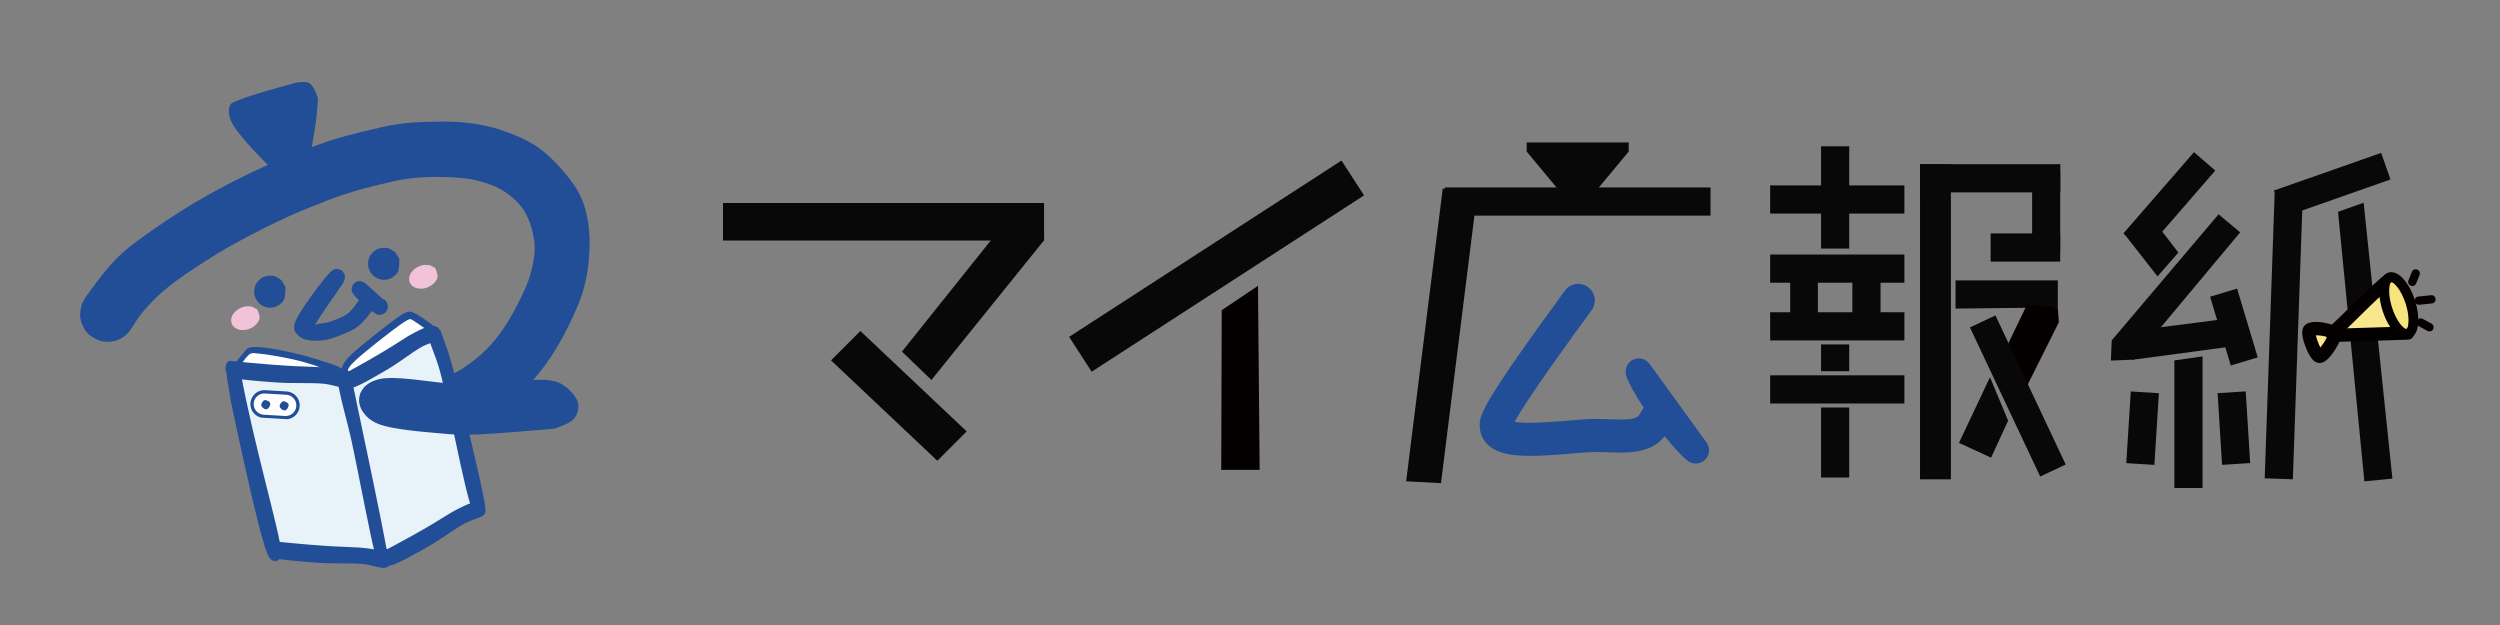 <?xml version="1.0" encoding="UTF-8"?>
<svg id="_レイヤー_1" data-name="レイヤー_1" xmlns="http://www.w3.org/2000/svg" xmlns:xlink="http://www.w3.org/1999/xlink" version="1.1" viewBox="0 0 51.024 12.756">
  <rect x="0" y="0" width="51.024" height="12.756" fill="#808080" stroke="none"/>
  <!-- Generator: Adobe Illustrator 29.6.1, SVG Export Plug-In . SVG Version: 2.1.1 Build 9)  -->
  <defs>
    <style>
      .st0 {
        fill: none;
      }

      .st1 {
        fill: #f2c2d9;
      }

      .st2 {
        fill: #e7f2f9;
      }

      .st3, .st4 {
        fill: #090808;
      }

      .st4, .st5, .st6, .st7 {
        fill-rule: evenodd;
      }

      .st8 {
        clip-path: url(#clippath-17);
      }

      .st9 {
        clip-path: url(#clippath-19);
      }

      .st10 {
        clip-path: url(#clippath-11);
      }

      .st11 {
        clip-path: url(#clippath-16);
      }

      .st12 {
        clip-path: url(#clippath-18);
      }

      .st13 {
        clip-path: url(#clippath-10);
      }

      .st14 {
        clip-path: url(#clippath-15);
      }

      .st15 {
        clip-path: url(#clippath-13);
      }

      .st16 {
        clip-path: url(#clippath-14);
      }

      .st17 {
        clip-path: url(#clippath-12);
      }

      .st18 {
        clip-path: url(#clippath-30);
      }

      .st19 {
        clip-path: url(#clippath-27);
      }

      .st20 {
        clip-path: url(#clippath-29);
      }

      .st21 {
        clip-path: url(#clippath-26);
      }

      .st22 {
        clip-path: url(#clippath-28);
      }

      .st23 {
        clip-path: url(#clippath-20);
      }

      .st24 {
        clip-path: url(#clippath-21);
      }

      .st25 {
        clip-path: url(#clippath-22);
      }

      .st26 {
        clip-path: url(#clippath-23);
      }

      .st27 {
        clip-path: url(#clippath-24);
      }

      .st28 {
        clip-path: url(#clippath-25);
      }

      .st29 {
        clip-path: url(#clippath-1);
      }

      .st30 {
        clip-path: url(#clippath-3);
      }

      .st31 {
        clip-path: url(#clippath-4);
      }

      .st32 {
        clip-path: url(#clippath-2);
      }

      .st33 {
        clip-path: url(#clippath-7);
      }

      .st34 {
        clip-path: url(#clippath-6);
      }

      .st35 {
        clip-path: url(#clippath-9);
      }

      .st36 {
        clip-path: url(#clippath-8);
      }

      .st37 {
        clip-path: url(#clippath-5);
      }

      .st5 {
        fill: #f8e78d;
      }

      .st6 {
        fill: #f7e47e;
      }

      .st38 {
        fill: #fff;
      }

      .st39, .st7 {
        fill: #040000;
      }

      .st40 {
        clip-path: url(#clippath);
      }

      .st41 {
        fill: #214e97;
      }
    </style>
    <clipPath id="clippath">
      <path class="st0" d="M4.905,7.4c.056-.054.063-.047.068-.05.007-.009-.009-.043,0-.061.011-.029.05-.059.081-.081.029-.023.068-.043.104-.054.029-.009.068-.016.088-.014.014.002.023.014.029.014.005.002.007,0,.009,0,.002.002,0,.005.002.007.007.005.034.009.041.018.005.005-.002.018.002.023.007.005.023,0,.038.002.027.002.07.009.102.014.029.005.056.009.084.014.025.005.047.009.072.014l.068.007c.027.005.054.005.081.007.027.002.052.005.081.007.032.005.066.011.097.018.029.007.061.014.09.023.023.007.043.016.066.023.025.007.052.014.077.02.029.007.061.016.09.023.025.007.047.014.072.023.025.007.052.011.077.02.025.007.05.011.07.025.02.016.047.043.05.066.002.025-.02.063-.043.079-.023.016-.059.011-.088.011-.027.002-.052-.005-.077-.007-.029-.002-.056-.005-.088-.009-.038-.005-.084-.018-.122-.023-.036-.007-.066-.007-.099-.011-.034-.005-.066-.011-.099-.016-.036-.007-.075-.009-.111-.014-.032-.005-.061-.011-.09-.016-.027-.002-.054-.005-.081-.009-.027-.002-.054-.005-.081-.007-.027-.002-.056-.009-.084-.007-.027.005-.05.023-.077.029-.029.007-.063.007-.097.007-.029.002-.061.005-.093.005-.029,0-.07,0-.09-.005-.011-.002-.016-.009-.025-.009-.014,0-.027.011-.045.014-.027.002-.086.009-.111-.009-.025-.02-.038-.108-.038-.108"/>
    </clipPath>
    <clipPath id="clippath-1">
      <path class="st0" d="M7.081,7.574c.025-.127.043-.142.056-.16.014-.02.029-.038.043-.059.016-.023.032-.052.047-.075.016-.02.032-.036.047-.054.014-.018.029-.038.045-.056.016-.018.032-.034.052-.052.025-.023.056-.05.081-.072.023-.023.043-.043.063-.061.018-.016.036-.029.056-.045.02-.016.041-.032.061-.047.025-.016.05-.032.075-.047.023-.014.047-.025.07-.038s.043-.029.066-.043c.023-.018.045-.036.07-.052.025-.018.054-.032.079-.045.025-.011.047-.02.068-.034.018-.014.032-.032.05-.047.018-.018.038-.036.059-.05.023-.014.043-.023.068-.032s.052-.023.079-.025c.025,0,.05.009.075.018.025.009.05.02.072.034.02.014.038.027.059.043.02.016.041.032.061.047.02.014.038.029.059.041.018.014.045.029.056.036.007.005.009.007.014.011.002.005.007.009.009.014.002.005.005.011.007.016.002.005.002.011.002.016v.018c-.002.005-.005.011-.007.016-.002.005-.005.009-.009.014-.002.005-.007.009-.011.011-.005.005-.009.007-.016.009-.005.002-.009.005-.016.005h-.016c-.007,0-.011-.002-.018-.002-.005-.002-.007-.005-.014-.009-.014-.007-.054-.034-.059-.036,0,0-.007.011-.016.018-.011.014-.036.036-.054.052-.018.016-.036.032-.056.045-.018.016-.036.032-.056.045s-.043.027-.063.038c-.018.011-.041.02-.05.027l-.005.009c-.011.011-.038.038-.063.059-.032.027-.081.061-.115.084-.025.016-.041.025-.066.038-.027.016-.059.036-.09.052-.029.016-.063.032-.093.047-.029.014-.059.029-.084.043-.023.011-.041.02-.061.032-.023.011-.043.023-.066.034-.023.014-.045.032-.066.045-.02.016-.036.029-.059.043-.023.016-.047.032-.07.045-.02.009-.052.018-.054.023q-.002,0-.002.002s-.005.002-.009.002c-.002.002-.007.005-.007.005h-.009c-.005,0-.009.002-.009.002,0,0-.007-.002-.009-.002h-.009c-.007.002-.014.009-.025.016-.016.009-.043.025-.068.034-.025.009-.056.023-.081.016-.027-.005-.07-.059-.07-.059"/>
    </clipPath>
    <clipPath id="clippath-2">
      <path class="st0" d="M1.728,6.094c.352-.499.549-.723.718-.883.156-.147.285-.242.483-.386.296-.215.736-.511,1.139-.743.42-.246.886-.483,1.331-.687.434-.197.933-.389,1.308-.515.273-.09.483-.14.723-.199.237-.056.472-.117.707-.151.233-.032.47-.041.698-.045.219-.005.434-.007.651.016.226.025.454.063.68.133.244.077.524.19.734.321.183.113.323.242.47.398.165.174.35.4.459.612.097.192.145.391.178.599.034.217.032.456.016.68-.016.224-.052.445-.113.662-.061.221-.163.438-.262.651-.099.21-.212.422-.332.614-.115.183-.237.352-.371.511-.127.154-.251.291-.402.425-.165.142-.375.287-.551.4-.149.095-.321.185-.436.237-.068.032-.111.052-.169.063-.059.014-.124.016-.183.007-.061-.007-.122-.025-.176-.052-.054-.027-.106-.063-.149-.106-.043-.043-.079-.093-.106-.147-.027-.054-.047-.115-.056-.174-.007-.061-.007-.124.005-.183.011-.059.034-.12.061-.172.029-.054.07-.104.115-.145.043-.041.097-.075.154-.099.054-.023.115-.038.176-.045.061-.005.124,0,.183.014s.117.041.167.072c.052.032.099.075.138.12.038.047.07.104.09.158.02.056.034.12.036.181.002.059-.007.124-.025.181-.016.059-.045.115-.079.165-.034.047-.079.095-.129.129-.047.036-.106.066-.163.084-.059.018-.122.027-.181.025-.061,0-.124-.014-.181-.034s-.113-.05-.158-.088c-.047-.036-.09-.084-.124-.136-.032-.05-.059-.108-.072-.167-.016-.059-.02-.122-.016-.181.005-.061.018-.124.043-.178.023-.056.056-.111.097-.156.038-.043.079-.072.14-.115.106-.07.296-.145.443-.242.16-.106.337-.237.479-.38.138-.136.258-.289.368-.45.111-.163.208-.341.298-.52.088-.178.181-.355.235-.549.056-.199.108-.416.093-.628-.016-.224-.09-.49-.201-.675-.102-.169-.249-.303-.411-.409-.167-.111-.375-.183-.581-.233-.217-.052-.456-.061-.687-.066-.235-.007-.483.005-.707.034-.208.027-.391.077-.594.124-.215.052-.438.111-.657.181-.226.072-.447.16-.675.251-.239.097-.454.183-.723.314-.357.172-.827.411-1.215.646-.382.233-.818.517-1.1.755-.199.167-.332.316-.468.477-.122.145-.206.341-.314.436-.077.068-.154.106-.239.129-.084.02-.185.023-.269.002-.086-.02-.183-.079-.242-.124-.041-.032-.063-.056-.09-.099-.038-.063-.088-.165-.099-.253-.011-.086.009-.197.029-.269.016-.05.063-.12.063-.12"/>
    </clipPath>
    <clipPath id="clippath-3">
      <path class="st0" d="M5.93,3.802c-.619-.559-1.139-1.115-1.23-1.369-.041-.115-.036-.221-.004-.286.034-.066.104-.07.198-.111.205-.088.81-.258,1.019-.312.089-.023.129-.043.196-.046.068-.003.153-.016.211.026.067.049.135.181.16.273.019.081 0.0.145-.007.238-.009.142-.029.317-.063.512-.045.277-.138.831-.203.986-.023.06-.038.084-.07.104-.032.02-.077.029-.116.019-.036-.007-.083-.043-.11-.07-.018-.016-.03-.035-.041-.061-.015-.037-.027-.104-.027-.143.001-.026.005-.047.016-.067.015-.031.048-.078.082-.092.032-.017.085-.012.115-.006.026.008.039.016.059.032.027.027.068.081.083.118.011.025.017.043.016.072.002.038-.005.099-.024.134-.018.038-.059.068-.088.081-.021.007-.038.009-.06.004-.032-.005-.084-.023-.115-.055-.03-.029-.06-.087-.075-.124-.009-.026-.009-.036-.01-.074.003-.159.154-.966.23-1.211.037-.119.136-.204.109-.247-.065-.095-1.044.45-1.181.331-.058-.052-.066-.272-.032-.287.068-.033.579.76.805.994.146.155.327.236.387.339.034.056.042.109.038.159-.004.05-.027.103-.058.132-.029.029-.082.044-.122.041-.03.001-.088-.035-.088-.035"/>
    </clipPath>
    <clipPath id="clippath-4">
      <path class="st0" d="M5.708,3.236c-.348-.319-.456-.463-.516-.565-.04-.074-.08-.131-.082-.2-.004-.08.036-.197.086-.255.046-.054.104-.064.19-.091.161-.054.575-.137.719-.13.06.001.094.007.13.03.035.026.069.078.082.125.013.044.006.109-.004.148-.012.034-.032.061-.054.079-.024.019-.061.011-.081.04-.035.044-.036.168-.063.242-.026.068-.052.133-.092.19-.04.056-.088.131-.147.147-.065.017-.164-.021-.227-.065-.06-.045-.109-.126-.149-.194-.036-.063-.07-.141-.08-.2-.009-.051-.005-.103.004-.137.006-.024.013-.04.03-.057.023-.027.065-.06.101-.067.036-.009.089.005.119.02.021.008.034.02.05.041.022.028.051.078.056.121.007.042-.005.102-.017.133-.008.025-.018.038-.036.055-.024.021-.074.048-.106.053-.022.004-.037.001-.061-.007-.03-.012-.077-.042-.103-.075-.023-.034-.041-.091-.045-.128-.004-.025-0-.046.006-.068.004-.021.01-.042.024-.062.02-.027.064-.066.094-.077.021-.009.036-.012.058-.01.031.003.078.015.113.047.056.051.172.213.156.277-.011.054-.173.117-.189.093-.032-.038.192-.441.279-.558.053-.07.099-.124.152-.136.04-.013.094.007.13.03.035.026.069.078.082.125.013.044.011.108-.004.148-.018.044-.045.074-.092.103-.09.056-.328.086-.456.099-.089.007-.22-.04-.232-.006-.01.028.08.114.136.176.071.077.219.179.268.246.026.033.039.054.048.09.007.042.004.109-.009.149-.012.034-.03.06-.054.079-.031.023-.089.038-.126.036-.03-.001-.086-.034-.086-.034"/>
    </clipPath>
    <clipPath id="clippath-5">
      <path class="st0" d="M5.826,5.855c0,.206-.023.26-.054.3-.032.038-.077.075-.124.095-.045.023-.104.032-.154.029-.052-.002-.106-.02-.149-.047-.045-.025-.086-.068-.111-.111-.027-.043-.045-.099-.047-.149s.007-.108.027-.154c.023-.047.059-.093.097-.124.041-.032.093-.054.145-.063.05-.009.106-.007.156.009.047.014.133.081.133.081"/>
    </clipPath>
    <clipPath id="clippath-6">
      <path class="st0" d="M7.014,5.76c-.675.976-.596.881-.544.858.056-.025.12-.011.192-.032.104-.027.273-.09.364-.142.063-.034.095-.063.142-.111.066-.066.156-.217.203-.255.02-.016.032-.018.05-.025.016-.005.034-.009.054-.007.029.005.075.016.102.038.027.02.05.059.056.09.009.034.005.077-.009.108-.014.032-.043.063-.072.081-.029.016-.077.02-.106.018-.02,0-.034-.005-.052-.016-.025-.016-.061-.045-.077-.077-.014-.029-.02-.072-.014-.106.007-.034.034-.075.054-.095.014-.016.025-.023.045-.029.027-.009.079-.014.108-.009.02.005.034.009.05.023.023.018.056.059.068.084.009.02.011.034.011.054-.002.029-.011.063-.034.104-.038.072-.149.208-.219.276-.05.052-.093.084-.145.117-.056.036-.111.061-.183.09-.099.043-.262.106-.366.131-.075.018-.133.023-.197.025-.061.002-.124.002-.183-.009-.056-.009-.115-.02-.163-.05-.052-.032-.111-.084-.133-.138-.018-.052-.02-.097.005-.174.068-.206.576-.886.714-1.021.043-.041.068-.056.099-.066.027-.009.056-.007.081,0,.025.007.052.018.072.038.023.025.05.07.054.106.005.038-.029.117-.029.117"/>
    </clipPath>
    <clipPath id="clippath-7">
      <path class="st0" d="M7.455,5.778c.441.395.454.42.461.454.005.034-.005.077-.02.106-.016.029-.047.059-.079.072-.032.014-.075.018-.108.011-.034-.009-.07-.032-.093-.059-.02-.025-.034-.072-.038-.102-.002-.02,0-.034.007-.054.011-.027.036-.068.063-.088.027-.02.068-.034.104-.032.034,0,.077.02.102.036.016.011.027.023.036.041.014.025.029.07.027.104-.002.034-.018.075-.041.099-.023.025-.061.047-.095.054-.034.007-.063.007-.106-.014-.102-.045-.366-.282-.441-.375-.034-.043-.052-.068-.056-.106-.005-.036.009-.086.027-.117.014-.023.038-.041.061-.054.023-.011.05-.02.079-.018.034.002.111.041.111.041"/>
    </clipPath>
    <clipPath id="clippath-8">
      <path class="st0" d="M8.151,5.286c0,.206-.023.26-.054.3-.032.038-.077.075-.124.095-.045.023-.104.032-.154.029-.052-.002-.106-.02-.149-.047-.045-.025-.086-.068-.111-.111-.027-.043-.045-.099-.047-.149-.002-.05.007-.108.027-.154.023-.047.059-.093.097-.124.041-.032.093-.054.145-.063.05-.009.106-.007.156.009.047.014.133.081.133.081"/>
    </clipPath>
    <clipPath id="clippath-9">
      <path class="st0" d="M5.251,6.316c.057.134.053.178.037.216-.016.037-.045.077-.08.107-.032.031-.08.058-.123.075-.045.017-.096.025-.14.023-.045 0-.092-.013-.125-.032-.035-.018-.066-.049-.082-.08-.016-.032-.024-.073-.02-.11.006-.039.024-.082.048-.116.026-.035.064-.069.106-.094.04-.024.089-.043.135-.051.044-.008.136.005.136.005"/>
    </clipPath>
    <clipPath id="clippath-10">
      <path class="st0" d="M8.884,5.471c.057.134.053.178.037.216-.016.037-.045.077-.08.107-.032.031-.08.058-.123.075-.045.017-.096.025-.14.023-.045 0-.092-.013-.125-.032-.035-.018-.066-.049-.082-.08-.016-.032-.024-.073-.02-.11.006-.039.024-.082.048-.116.026-.035.064-.069.106-.094.04-.024.089-.043.135-.051.044-.008.136.005.136.005"/>
    </clipPath>
    <clipPath id="clippath-11">
      <path class="st0" d="M4.765,7.758c.025-.115.036-.142.052-.167s.034-.047.054-.068c.02-.02.043-.038.068-.054.025-.014.052-.027.079-.036s.056-.014.086-.016c.029,0,.059,0,.088.007.027.005.081.025.081.025,0,0,.059.025.102.045.077.036.219.131.323.165.084.029.203.061.242.045.016-.009.005-.032.023-.043.05-.034.264-.047.395-.041.138.009.276.075.411.095.127.018.255.038.377.023.122-.018.244-.072.359-.117.113-.045.224-.099.33-.156.108-.059.217-.113.316-.192.104-.081.169-.242.289-.294.133-.056.377-.072.486-.005.097.063.122.239.158.366.038.124.038.258.066.386.025.133.066.269.095.404.027.136.056.276.075.409.02.127.029.294.041.373.005.038.005.07.016.084.005.007.011.002.018.009.014.02.007.124.014.174.005.038.007.059.018.102.025.086.142.328.154.364.002.007-.002.007,0,.014.011.036.169.215.183.334.014.122-.036.287-.113.389-.075.099-.235.169-.337.215-.077.032-.142.025-.217.052-.081.029-.163.079-.253.127-.111.056-.244.133-.364.19-.115.056-.276.09-.341.151-.041.036-.025.09-.068.117-.072.047-.26.038-.391.038-.131,0-.26-.034-.393-.041-.138-.007-.282.005-.422,0-.142-.005-.285-.025-.422-.023-.133,0-.307.038-.395.027-.05-.005-.072-.034-.108-.034-.034-.002-.077.038-.102.027-.02-.009-.018-.056-.041-.077-.025-.02-.072-.007-.106-.034-.059-.052-.106-.278-.16-.314-.027-.016-.052.014-.077-.005-.068-.043-.233-.325-.217-.434.009-.075.136-.108.156-.174.02-.066-.011-.136-.027-.219-.023-.111-.063-.255-.099-.384-.036-.136-.088-.276-.124-.411-.036-.136-.059-.269-.093-.402-.036-.133-.115-.282-.117-.398-.002-.088.061-.212.056-.237,0-.005-.005-.007-.005-.009,0,0,0-.016-.007-.025-.011-.014-.05-.025-.07-.043-.023-.018-.045-.038-.063-.061-.018-.023-.034-.047-.045-.075-.011-.027-.02-.054-.025-.084-.007-.027-.007-.086-.007-.086"/>
    </clipPath>
    <clipPath id="clippath-12">
      <path class="st0" d="M8.992,6.754c.153.407.194.549.263.803.149.566.62,2.486.647,2.782.005.054.004.071-.007.098-.009.029-.03.058-.057.071-.032.013-.096.009-.129-.01-.027-.015-.051-.046-.063-.076-.013-.029-.022-.07-.014-.101.008-.038.048-.092.08-.107.026-.013.058-.014.087-.001.034.018.084.067.097.108.013.041.003.112-.015.144-.015.029-.044.045-.07.053-.026.006-.061.005-.089-.012-.032-.019-.053-.045-.086-.117-.147-.317-.49-2.223-.667-2.85-.09-.314-.218-.566-.232-.7-.006-.051-.003-.08.01-.109.013-.03.045-.057.072-.066.029-.012.069-.007.098.007s.075.082.075.082"/>
    </clipPath>
    <clipPath id="clippath-13">
      <path class="st0" d="M6.922,7.668c.072-.215.083-.233.104-.266.034-.047.069-.093.139-.162.169-.164.735-.606.916-.737.073-.052.104-.079.159-.103.047-.02.083-.048.145-.037.112.022.414.241.472.302.015.015.019.026.024.04.005.014.006.034.003.047-.003.013-.011.028-.019.034-.009.007-.023.01-.036.006-.015-.005-.038-.025-.048-.042-.007-.013-.011-.032-.011-.046.001-.014.005-.032.014-.041.009-.011.033-.019.049-.014.017.006.036.03.045.049.006.014.008.033.007.046-.002.015-.009.031-.017.037-.009.009-.015.015-.033.013-.059-.008-.329-.212-.402-.253-.028-.014-.039-.027-.058-.028-.021-.001-.035.01-.059.02-.043.023-.097.057-.177.115-.187.133-.736.563-.895.718-.062.061-.087.083-.124.143-.043.068-.069.232-.109.256-.02.013-.05.003-.066-.014-.015-.015-.024-.081-.024-.081"/>
    </clipPath>
    <clipPath id="clippath-14">
      <path class="st0" d="M4.701,7.366c1.297.13,1.574.111,1.798.126.17.013.346.037.448.06.055.009.091.005.124.034.03.027.061.081.072.123.009.033.007.074-.001.104-.007.03-.022.063-.042.076-.024.015-.072.017-.1-.006-.028-.023-.059-.086-.064-.132-.006-.045.007-.115.028-.144.021-.027.066-.041.095-.028.029.013.067.066.079.11.012.044.008.117-.007.153-.015.036-.045.052-.086.063-.089.019-.266-.056-.439-.073-.257-.025-.633-.003-.947-.025-.315-.022-.805-.057-.94-.108-.039-.014-.055-.022-.073-.046-.019-.026-.036-.07-.041-.108-.005-.036.002-.085.012-.113.008-.023.021-.039.036-.051.014-.012.048-.016.048-.016"/>
    </clipPath>
    <clipPath id="clippath-15">
      <path class="st0" d="M6.968,7.661c1.009-.55,1.197-.704,1.367-.804.13-.075.271-.144.358-.178.045-.02.068-.042.109-.035.038.007.093.034.126.062.026.021.05.055.062.083.013.027.023.062.016.081-.008.024-.042.05-.075.046-.034-.004-.094-.039-.125-.073-.032-.033-.064-.095-.067-.129-.001-.032.023-.066.052-.07.029-.004.088.019.123.048.035.029.077.089.088.125.011.036-.001.064-.024.093-.052.06-.224.09-.359.163-.2.109-.456.316-.695.457-.239.141-.612.36-.74.387-.036.008-.052.01-.08.001-.029-.012-.068-.038-.094-.066-.025-.026-.05-.069-.059-.096-.008-.022-.009-.041-.005-.058.003-.016.025-.037.025-.037"/>
    </clipPath>
    <clipPath id="clippath-16">
      <path class="st0" d="M5.544,11.044c1.281.132,1.554.114,1.775.13.168.013.341.038.442.06.054.01.09.005.122.034.029.027.061.081.071.123.009.033.007.074-.001.104-.006.03-.021.063-.041.076-.024.015-.071.017-.099-.006-.027-.023-.059-.086-.063-.132-.006-.045.007-.115.027-.144.02-.027.065-.04.094-.027.029.013.066.066.078.11.012.044.009.117-.006.153-.015.036-.044.052-.085.062-.088.019-.262-.056-.433-.074-.254-.026-.624-.004-.935-.027-.31-.023-.794-.058-.928-.11-.038-.014-.054-.022-.073-.046-.019-.026-.035-.07-.04-.108-.005-.036.002-.085.012-.113.007-.023.02-.039.035-.051.013-.012.048-.016.048-.016"/>
    </clipPath>
    <clipPath id="clippath-17">
      <path class="st0" d="M7.774,11.278c1.065-.562,1.265-.72,1.445-.823.137-.077.285-.148.376-.182.047-.02.072-.043.114-.036.038.007.094.034.126.063.026.022.048.057.059.085.012.028.02.063.012.083-.009.025-.045.051-.08.047-.034-.004-.095-.04-.125-.074-.031-.034-.061-.097-.062-.132 0-.033.027-.067.057-.072.03-.005.089.019.124.049.035.03.074.091.084.128.009.037-.004.066-.03.095-.057.062-.235.092-.377.167-.211.112-.484.323-.737.467s-.647.368-.78.396c-.038.008-.054.011-.082.001-.03-.012-.068-.039-.094-.067-.024-.027-.047-.07-.056-.098-.007-.022-.007-.042-.002-.06.004-.016.027-.038.027-.038"/>
    </clipPath>
    <clipPath id="clippath-18">
      <path class="st0" d="M7.166,7.676c.784,3.715.769,3.748.744,3.777-.019.027-.051.04-.084.037-.037-.001-.099-.039-.127-.072-.022-.03-.035-.07-.036-.106.001-.045.023-.114.053-.14.033-.023.097-.028.135-.009.038.019.082.078.095.127.01.046-0.0.12-.026.152-.025.034-.088.051-.126.045-.031-.003-.062-.03-.085-.054-.021-.027-.027-.044-.045-.103-.088-.27-.369-1.798-.505-2.403-.085-.368-.172-.661-.217-.885-.029-.137-.056-.251-.059-.334-.001-.049.002-.087.016-.117.009-.024.025-.042.047-.052.025-.013.07-.02.1-.011.023.006.044.017.064.04.023.024.055.108.055.108"/>
    </clipPath>
    <clipPath id="clippath-19">
      <path class="st0" d="M4.913,7.605c.256,1.423.808,3.292.824,3.646.003.082-.005.117-.024.149-.018.028-.049.043-.078.047-.027.006-.064.003-.092-.019-.032-.022-.075-.084-.083-.13s.015-.113.039-.143c.02-.024.051-.039.083-.036.036.001.097.035.124.066.024.028.035.069.036.102.003.034-.006.072-.021.1-.015.025-.043.049-.072.058-.027.008-.063.007-.091-.009-.034-.02-.059-.047-.094-.118-.155-.323-.582-2.325-.7-2.876-.048-.224-.066-.321-.088-.47-.022-.136-.06-.308-.047-.393.006-.047.022-.077.044-.099.024-.023.062-.037.095-.033.032.002.07.023.095.048.025.027.05.11.05.11"/>
    </clipPath>
    <clipPath id="clippath-20">
      <path class="st0" d="M4.657,7.585c.383-.474.389-.478.417-.486.049-.016.13-.019.221-.015.154.008.422.061.617.102.181.039.346.082.517.135.174.054.444.136.518.186.024.016.035.03.039.048.005.017-.003.045-.016.058-.011.014-.039.021-.057.02-.014-.001-.028-.008-.037-.019-.01-.009-.018-.023-.019-.037-0-.017.009-.046.023-.057.013-.013.042-.017.059-.013.014.002.026.012.035.023.008.009.013.025.014.038.001.013-.004.029-.013.04-.011.012-.026.024-.055.026-.087.005-.376-.141-.548-.194-.149-.045-.263-.078-.42-.112-.2-.043-.536-.102-.684-.113-.071-.003-.102-.022-.16.006-.11.055-.304.425-.373.466-.02.013-.032.012-.045.009-.014-.002-.031-.012-.04-.023-.009-.011-.016-.029-.014-.045.001-.014.017-.041.017-.041"/>
    </clipPath>
    <clipPath id="clippath-21">
      <rect class="st0" x="5.33" y="7.755" width=".57" height="1.011" transform="translate(-2.969 13.369) rotate(-86.553)"/>
    </clipPath>
    <clipPath id="clippath-22">
      <path class="st0" d="M5.412,7.963l.438.026c.075.005.146.039.196.095s.076.131.071.206c-.005.075-.039.146-.095.196s-.131.076-.206.071l-.438-.026c-.075-.005-.146-.039-.196-.095-.05-.057-.076-.131-.071-.206.005-.075.039-.146.095-.196s.131-.076.206-.071Z"/>
    </clipPath>
    <clipPath id="clippath-23">
      <rect class="st0" x="5.336" y="7.75" width=".565" height="1.017" transform="translate(-2.963 13.37) rotate(-86.553)"/>
    </clipPath>
    <clipPath id="clippath-24">
      <rect class="st0" x="5.321" y="7.764" width=".602" height="1.026" transform="translate(-2.978 13.391) rotate(-86.553)"/>
    </clipPath>
    <clipPath id="clippath-25">
      <path class="st0" d="M5.412,7.963l.438.026c.075.005.146.039.196.095s.076.131.071.206c-.005.075-.039.146-.095.196s-.131.076-.206.071l-.438-.026c-.075-.005-.146-.039-.196-.095-.05-.057-.076-.131-.071-.206.005-.075.039-.146.095-.196s.131-.076.206-.071Z"/>
    </clipPath>
    <clipPath id="clippath-26">
      <rect class="st0" x="5.707" y="8.192" width=".187" height=".183" transform="translate(-3.188 12.915) rotate(-82.262)"/>
    </clipPath>
    <clipPath id="clippath-27">
      <path class="st0" d="M5.894,8.267c-.013.065-.044.096-.065.106-.015.006-.03.006-.044 0-.022-.005-.058-.035-.068-.053-.009-.014-.011-.029-.009-.045.005-.022.029-.059.045-.073.014-.009.027-.013.044-.013.023.003.078.038.078.038"/>
    </clipPath>
    <clipPath id="clippath-28">
      <rect class="st0" x="5.33" y="8.169" width=".187" height=".183" transform="translate(-3.492 12.522) rotate(-82.262)"/>
    </clipPath>
    <clipPath id="clippath-29">
      <path class="st0" d="M5.518,8.244c-.013.065-.044.096-.066.104-.013.007-.028.009-.044.002-.02-.007-.056-.035-.068-.055-.007-.013-.009-.026-.007-.043.005-.022.029-.061.045-.073.014-.011.027-.015.044-.013.023.001.079.036.079.036"/>
    </clipPath>
    <clipPath id="clippath-30">
      <path class="st0" d="M11.313,8.75c-1.546.135-1.8.134-2.141.111-.43-.039-1.152-.086-1.455-.211-.161-.064-.248-.152-.312-.25-.065-.091-.092-.226-.065-.323.017-.098.107-.206.208-.261.102-.062.252-.108.403-.096.181.01.475.127.6.228.107.084.168.203.159.31-.002.13-.119.334-.274.408-.154.067-.468.063-.641.011-.145-.04-.281-.136-.356-.229-.076-.086-.124-.217-.107-.316.007-.1.069-.22.161-.283.094-.071.202-.11.388-.128.352-.04,1.096.119,1.642.128.568.005,1.385-.142,1.71-.085.148.026.223.061.303.125.108.077.236.215.257.328.031.114-.004.253-.09.339-.078.095-.389.193-.389.193"/>
    </clipPath>
  </defs>
  <polygon class="st39" points="25.675 5.833 24.935 6.331 24.925 9.59 25.709 9.59 25.675 5.833"/>
  <rect class="st3" x="21.519" y="5.008" width="6.622" height=".847" transform="translate(1.034 14.364) rotate(-32.914)"/>
  <rect class="st3" x="14.756" y="4.143" width="6.553" height=".766"/>
  <polygon class="st4" points="20.657 4.363 18.408 7.176 19.01 7.755 21.318 4.893 20.657 4.363"/>
  <polygon class="st4" points="19.73 8.805 17.56 6.756 16.961 7.355 19.131 9.404 19.73 8.805"/>
  <rect class="st3" x="36.128" y="3.784" width="2.74" height=".575"/>
  <rect class="st3" x="36.128" y="5.195" width="2.74" height=".575"/>
  <rect class="st3" x="36.128" y="6.373" width="2.74" height=".575"/>
  <rect class="st3" x="36.128" y="7.66" width="2.74" height=".575"/>
  <rect class="st3" x="37.167" y="2.986" width=".575" height="2.087"/>
  <rect class="st3" x="36.537" y="5.505" width=".565" height="1.179"/>
  <rect class="st3" x="37.806" y="5.505" width=".575" height="1.179"/>
  <rect class="st3" x="37.167" y="7.03" width=".575" height=".546"/>
  <rect class="st3" x="37.167" y="8.317" width=".575" height="1.429"/>
  <rect class="st3" x="39.187" y="3.351" width="2.863" height=".575"/>
  <rect class="st3" x="40.628" y="4.764" width="1.42" height=".575"/>
  <rect class="st3" x="41.475" y="3.506" width=".573" height="1.622"/>
  <rect class="st3" x="39.187" y="3.351" width=".63" height="6.432"/>
  <polygon class="st4" points="41.999 5.723 39.912 5.723 39.912 6.298 41.999 6.275 41.999 5.723"/>
  <polygon class="st7" points="41.373 6.212 40.719 7.568 41.364 7.89 42.02 6.577 41.999 6.275 41.373 6.212"/>
  <polygon class="st4" points="40.615 7.698 39.982 9.039 40.637 9.341 40.985 8.586 40.615 7.698"/>
  <rect class="st3" x="40.896" y="6.4" width=".575" height="3.364" transform="translate(.484 18.328) rotate(-25.234)"/>
  <polygon class="st4" points="33.241 2.908 31.159 2.908 31.159 3.093 32.2 4.346 33.241 3.093 33.241 2.908"/>
  <rect class="st3" x="29.489" y="3.826" width="5.422" height=".575"/>
  <polygon class="st4" points="29.445 3.853 28.699 9.823 29.41 9.861 30.156 3.892 29.61 3.843 29.445 3.853"/>
  <path class="st41" d="M34.611,9.462c-.056,0-.112-.017-.16-.053-.32-.236-1.141-1.337-1.262-1.748-.037-.126.022-.261.14-.319.118-.058.261-.022.338.084l1.163,1.606c.078.108.066.257-.029.35-.052.052-.121.078-.19.078Z"/>
  <path class="st41" d="M31.226,9.304c-.413,0-.702-.06-.879-.248-.117-.124-.167-.29-.141-.467.039-.267.459-.913,1.732-2.656.11-.151.322-.184.472-.074.151.11.184.321.074.472-.346.474-1.34,1.836-1.57,2.279.242.046.808-.001,1.166-.031.08-.007.16-.013.24-.02.188-.015.371-.008.533-.002.473.017.575-.006.639-.147.077-.17.277-.246.447-.169.17.077.246.277.169.447-.262.581-.826.561-1.279.544-.15-.005-.306-.011-.455.001-.079.006-.158.013-.237.019-.352.03-.654.052-.909.052Z"/>
  <polygon class="st4" points="43.774 5.139 45.213 3.481 44.778 3.106 43.338 4.764 43.774 5.139"/>
  <polygon class="st4" points="43.347 4.763 44.034 5.641 44.46 5.154 43.852 4.368 43.347 4.763"/>
  <rect class="st3" x="46.442" y="3.487" width="2.317" height=".575" transform="translate(1.437 15.982) rotate(-19.345)"/>
  <rect class="st3" x="43.667" y="6.543" width="5.889" height=".575" transform="translate(38.157 53.174) rotate(-87.998)"/>
  <polygon class="st4" points="48.828 9.768 48.241 4.137 47.718 4.323 48.256 9.824 48.828 9.768"/>
  <polygon class="st4" points="43.55 7.34 45.721 4.742 45.28 4.374 43.099 6.947 43.083 7.359 43.55 7.34"/>
  <rect class="st3" x="45.306" y="5.942" width=".575" height="1.466" transform="translate(.008 13.404) rotate(-16.726)"/>
  <rect class="st3" x="45.305" y="8.005" width=".575" height="1.466" transform="translate(-.454 2.845) rotate(-3.557)"/>
  <rect class="st3" x="42.997" y="8.451" width="1.466" height=".575" transform="translate(32.263 51.834) rotate(-86.401)"/>
  <polygon class="st4" points="43.528 7.342 45.463 7.083 45.39 6.513 43.468 6.76 43.528 7.342"/>
  <polygon class="st4" points="44.953 9.96 44.953 7.274 44.378 7.356 44.378 9.96 44.953 9.96"/>
  <path class="st7" d="M49.616,6.025c-.086.009-.172.018-.258.027-.046.005-.08.046-.075.093.005.046.047.08.093.075.086-.009.172-.018.258-.027.046-.005.08-.046.075-.093-.005-.046-.046-.08-.093-.075Z"/>
  <path class="st7" d="M49.625,6.605c-.059-.032-.118-.065-.177-.097-.041-.022-.092-.007-.115.034-.022.041-.007.092.034.115.059.032.118.065.177.097.041.022.092.007.115-.034.022-.041.007-.092-.034-.115Z"/>
  <path class="st7" d="M49.226,5.549l-.07.172c-.018.043.003.093.046.11.043.018.093-.003.11-.046l.07-.172c.018-.043-.003-.093-.046-.11-.043-.018-.093.003-.11.046Z"/>
  <polygon class="st5" points="48.99 6.759 48.682 5.781 47.541 6.841 48.99 6.759"/>
  <polygon class="st5" points="47.099 6.725 47.316 7.266 47.54 7.071 47.61 6.765 47.099 6.725"/>
  <path class="st7" d="M48.606,5.662c-.051.046-.103.092-.155.139-.352.316-.587.581-.939.897-.056.05-.06.135-.01.191.05.056.135.06.191.01.352-.316.587-.581.939-.897.051-.046.103-.093.155-.139.055-.05.06-.135.01-.191-.05-.056-.135-.06-.191-.01Z"/>
  <path class="st7" d="M49.135,6.663c-.5.015-.999.031-1.499.046-.075.002-.133.065-.131.139.002.075.065.133.139.131.5-.015.999-.031,1.499-.046.075-.002.133-.065.131-.139s-.065-.133-.139-.131Z"/>
  <path class="st39" d="M47.339,7.409c-.007,0-.014-0-.022-.002-.087-.013-.155-.089-.23-.255-.059-.131-.146-.369-.068-.486.122-.185.559-.046.564-.044.102.035.17.159.177.259.002.034-.002.066-.014.094h-0l-0.0.001v-0c-.008.018-.201.434-.407.434ZM47.265,6.842c.016.072.056.18.093.251.043-.053.097-.132.13-.203-.002-.006-.005-.012-.008-.017-.073-.022-.161-.03-.214-.031ZM47.496,6.871c0,0-0.0 0-0.0 0,0-0.0 0-0.0 0-0ZM47.258,6.783"/>
  <path class="st6" d="M49.179,6.791c-.111.092-.3-.081-.422-.387-.122-.306-.131-.629-.02-.721.111-.092.3.081.422.387.122.306.131.629.02.721Z"/>
  <path class="st7" d="M49.115,6.713c-.005.004-.01 0-.016-.002-.019-.007-.038-.021-.057-.039-.068-.062-.135-.17-.189-.306-.067-.168-.098-.341-.089-.471.004-.061.011-.111.04-.134.005-.004.01-0.0.016.002.019.007.038.021.057.039.068.062.135.17.189.306.067.168.098.341.089.471-.004.061-.011.111-.04.134ZM49.244,6.869c.048-.04.085-.107.102-.198.03-.16 0-.404-.093-.639-.083-.208-.197-.358-.299-.426-.105-.069-.204-.066-.282-.002-.048.04-.085.107-.102.198-.03.16-0.0.404.093.639.083.208.197.358.299.426.105.069.204.066.282.002Z"/>
  <g>
    <g class="st40">
      <rect class="st38" x="4.815" y="7.05" width="1.823" height=".635"/>
    </g>
    <g class="st29">
      <rect class="st38" x="6.991" y="6.388" width="1.834" height="1.337"/>
    </g>
    <g class="st32">
      <rect class="st41" x="1.545" y="2.394" width="10.573" height="6.515"/>
    </g>
    <g class="st30">
      <rect class="st41" x="4.787" y="1.666" width="2.027" height="2.335" transform="translate(-.6 1.989) rotate(-18.519)"/>
    </g>
    <g class="st31">
      <rect class="st41" x="5.054" y="1.947" width="1.446" height="1.435" transform="translate(-.369 1.022) rotate(-9.803)"/>
    </g>
    <g class="st37">
      <rect class="st41" x="5.096" y="5.541" width=".831" height=".831"/>
    </g>
    <g class="st34">
      <rect class="st41" x="5.927" y="5.408" width="1.8" height="1.64"/>
    </g>
    <g class="st33">
      <rect class="st41" x="7.086" y="5.647" width=".922" height=".868"/>
    </g>
    <g class="st36">
      <rect class="st41" x="7.421" y="4.972" width=".831" height=".831"/>
    </g>
    <g class="st35">
      <rect class="st1" x="4.626" y="6.201" width=".771" height=".591" transform="translate(-2.145 2.482) rotate(-23.064)"/>
    </g>
    <g class="st13">
      <rect class="st1" x="8.259" y="5.356" width=".771" height=".591" transform="translate(-1.523 3.838) rotate(-23.064)"/>
    </g>
    <g class="st10">
      <rect class="st2" x="4.675" y="6.883" width="5.177" height="4.478"/>
    </g>
    <g class="st17">
      <rect class="st41" x="9" y="6.509" width=".66" height="4.154" transform="translate(-2.159 3.223) rotate(-17.597)"/>
    </g>
    <g class="st15">
      <rect class="st41" x="6.702" y="6.483" width="2.278" height="1.053" transform="translate(-1.825 2.864) rotate(-18.58)"/>
    </g>
    <g class="st16">
      <rect class="st41" x="4.568" y="7.113" width="2.613" height="1.045" transform="translate(-.981 .867) rotate(-7.795)"/>
    </g>
    <g class="st14">
      <rect class="st41" x="6.831" y="6.762" width="2.286" height="1.045" transform="translate(-2.822 7.571) rotate(-43.931)"/>
    </g>
    <g class="st11">
      <rect class="st41" x="5.414" y="10.793" width="2.58" height="1.045" transform="translate(-1.473 1.014) rotate(-7.795)"/>
    </g>
    <g class="st8">
      <rect class="st41" x="7.625" y="10.371" width="2.4" height="1.045" transform="translate(-5.04 8.821) rotate(-42.485)"/>
    </g>
    <g class="st12">
      <rect class="st41" x="7.021" y="7.39" width=".791" height="4.234" transform="translate(-2.527 2.687) rotate(-17.597)"/>
    </g>
    <g class="st9">
      <rect class="st41" x="4.808" y="7.318" width=".76" height="4.273" transform="translate(-2.616 2.011) rotate(-17.597)"/>
    </g>
    <g class="st23">
      <rect class="st41" x="4.571" y="6.839" width="2.391" height="1.2" transform="translate(-1.979 2.092) rotate(-17.597)"/>
    </g>
    <g class="st24">
      <g class="st25">
        <rect class="st38" x="5.329" y="7.756" width=".57" height="1.008" transform="translate(-2.97 13.367) rotate(-86.553)"/>
      </g>
    </g>
    <g class="st26">
      <g class="st27">
        <g class="st28">
          <path class="st41" d="M5.833,8.626c-.007,0-.014-0-.022-.001l-.438-.026c-.094-.006-.18-.048-.243-.118-.062-.069-.094-.162-.088-.255.006-.094.048-.18.118-.243.071-.062.161-.094.255-.088l.438.026c.094.006.18.048.243.118.062.07.094.161.088.255-.006.094-.048.18-.118.243-.065.058-.147.089-.233.089ZM5.394,8.03c-.053,0-.104.019-.144.055-.043.038-.069.092-.073.149-.003.057.016.114.054.157.038.043.092.069.149.073l.438.026c.058.003.114-.016.157-.054.043-.038.069-.092.073-.149.003-.058-.016-.114-.054-.157-.038-.043-.091-.069-.149-.073l-.438-.026c-.004-0-.009-0-.013-0Z"/>
        </g>
      </g>
    </g>
    <g class="st21">
      <g class="st19">
        <rect class="st41" x="5.626" y="8.107" width=".352" height=".352" transform="translate(-3.187 12.917) rotate(-82.262)"/>
      </g>
    </g>
    <g class="st22">
      <g class="st20">
        <rect class="st41" x="5.25" y="8.085" width=".352" height=".352" transform="translate(-3.49 12.525) rotate(-82.262)"/>
      </g>
    </g>
    <g class="st18">
      <rect class="st41" x="8.51" y="5.62" width="2.07" height="5.222" transform="translate(-.207 16.216) rotate(-80.082)"/>
    </g>
  </g>
</svg>